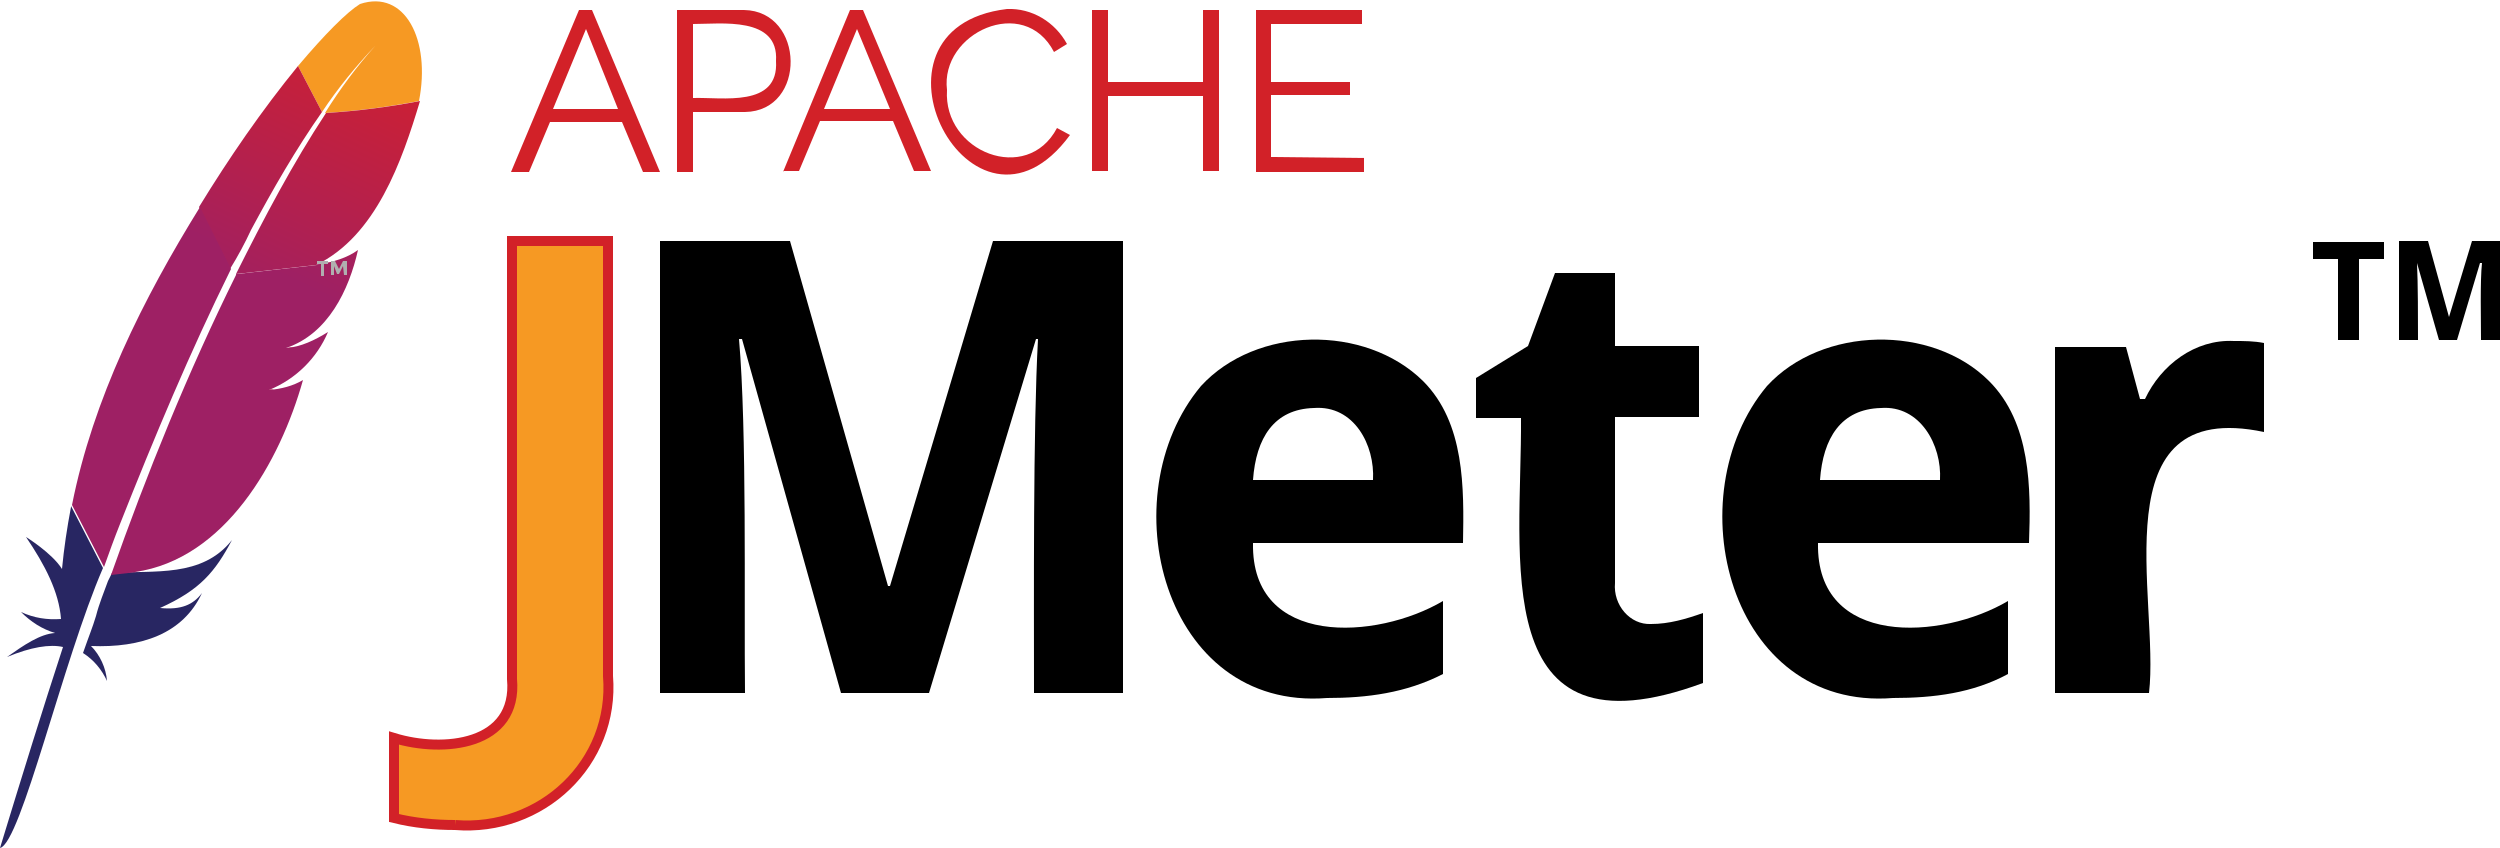 <?xml version="1.0" encoding="utf-8"?>
<!-- Generator: Adobe Illustrator 26.4.1, SVG Export Plug-In . SVG Version: 6.00 Build 0)  -->
<svg version="1.1" id="Layer_1" xmlns="http://www.w3.org/2000/svg" xmlns:xlink="http://www.w3.org/1999/xlink" x="0px" y="0px"
	 viewBox="0 0 250 84.8" style="enable-background:new 0 0 250 84.8;" xml:space="preserve">
<style type="text/css">
	.st0{fill:url(#path3212_00000104680582160048807230000000615615976103098244_);}
	.st1{fill:none;}
	.st2{fill:#BE202E;}
	.st3{opacity:0.35;fill:#BE202E;enable-background:new    ;}
	.st4{fill:url(#path3239_00000028301384904509279140000011208834398517801606_);}
	.st5{fill:url(#path3250_00000068649875119988048030000011955016710932444598_);}
	.st6{fill:url(#path3261_00000096739155863950583880000018046378613037769612_);}
	.st7{fill:url(#path3272_00000121254101199083673540000010334643414549554831_);}
	.st8{fill:url(#path3283_00000144305221216707533130000013689714586252592030_);}
	.st9{fill:url(#path3294_00000155135297772043110570000012897939758330073479_);}
	.st10{fill:url(#path3309_00000118379619428020112690000001080160172304849073_);}
	.st11{fill:url(#path3324_00000016034025379003532490000000754442886256638107_);}
	.st12{fill:#B0AFB0;}
	.st13{fill:url(#path3718_00000052810052211714506560000007008683870349991563_);stroke:#D22128;}
	.st14{fill:#D22128;}
</style>
<title>test-automation-tools</title>
<g id="layer1">
	<g id="g3203">
		
			<linearGradient id="path3212_00000183231459999769627480000002934112799837237155_" gradientUnits="userSpaceOnUse" x1="-9430.66" y1="519.496" x2="-9400.962" y2="554.222" gradientTransform="matrix(0.17 -0.36 0.36 0.17 1460.534 -3479.536)">
			<stop  offset="0" style="stop-color:#F69923"/>
			<stop  offset="0.31" style="stop-color:#F79A23"/>
			<stop  offset="0.84" style="stop-color:#E97826"/>
		</linearGradient>
		<path id="path3212" style="fill:url(#path3212_00000183231459999769627480000002934112799837237155_);" d="M36,0.4
			c-1.3,0.8-3.5,3-6.2,6.2l2.4,4.6c1.6-2.4,3.4-4.6,5.4-6.7c-1.9,2.1-3.6,4.4-5.1,6.8c3.2-0.2,6.3-0.6,9.4-1.2
			C43.1,4,40.5-1.1,36,0.4z"/>
		<path id="path3214" class="st1" d="M31.9,26.5C31.9,26.5,32,26.5,31.9,26.5c0,0-0.3,0-0.4,0H31.9z"/>
		<path id="path3216" class="st1" d="M29.5,34.7c-0.2,0.1-0.4,0.1-0.6,0.1C29.1,34.7,29.3,34.7,29.5,34.7z"/>
		<path id="path3218" class="st1" d="M12.7,53c3.3-8.7,6.8-17.4,11-25.7h-0.3l-0.2-0.5c-4.8,9.7-9,19.7-12.8,29.9l0.4,0.7H11
			c0,0,0-0.1,0-0.1C11.6,55.9,12.1,54.4,12.7,53z"/>
		<path id="path3222" class="st2" d="M27.9,38.8c-0.3,0.1-0.6,0.1-0.9,0.2l0,0C27.3,38.9,27.6,38.9,27.9,38.8z"/>
		<path id="path3224" class="st3" d="M27.9,38.8c-0.3,0.1-0.6,0.1-0.9,0.2l0,0C27.3,38.9,27.6,38.9,27.9,38.8z"/>
		<path id="path3226" class="st2" d="M28.7,34.8L28.7,34.8c0.3,0,0.5,0,0.7-0.1L28.7,34.8L28.7,34.8z"/>
		<path id="path3228" class="st3" d="M28.7,34.8L28.7,34.8c0.3,0,0.5,0,0.7-0.1L28.7,34.8L28.7,34.8z"/>
		
			<linearGradient id="path3239_00000156588036011342620790000013580510885248605090_" gradientUnits="userSpaceOnUse" x1="-9581.758" y1="491.105" x2="-9369.526" y2="491.105" gradientTransform="matrix(0.17 -0.36 0.36 0.17 1460.534 -3479.536)">
			<stop  offset="0.32" style="stop-color:#9E2064"/>
			<stop  offset="0.63" style="stop-color:#C92037"/>
			<stop  offset="0.75" style="stop-color:#CD2335"/>
			<stop  offset="1" style="stop-color:#E97826"/>
		</linearGradient>
		<path id="path3239" style="fill:url(#path3239_00000156588036011342620790000013580510885248605090_);" d="M25.1,23
			c2.2-4.1,4.5-8.1,7.1-11.8l-2.4-4.6c-3.6,4.4-6.9,9.2-9.9,14.1l3.1,6.2C23.8,25.6,24.5,24.3,25.1,23z"/>
		
			<linearGradient id="path3250_00000158746714747777317540000000599187819081105069_" gradientUnits="userSpaceOnUse" x1="-9556.133" y1="513.15" x2="-9429.666" y2="513.15" gradientTransform="matrix(0.17 -0.36 0.36 0.17 1460.534 -3479.536)">
			<stop  offset="0" style="stop-color:#282662"/>
			<stop  offset="0.1" style="stop-color:#662E8D"/>
			<stop  offset="0.79" style="stop-color:#9F2064"/>
			<stop  offset="0.95" style="stop-color:#CD2032"/>
		</linearGradient>
		<path id="path3250" style="fill:url(#path3250_00000158746714747777317540000000599187819081105069_);" d="M10.8,58.1
			c-0.4,1.1-0.9,2.3-1.2,3.5c-0.4,1.3-0.6,1.7-1.3,3.7c1.1,0.7,1.9,1.7,2.4,2.8c-0.1-1.3-0.7-2.6-1.6-3.5c5,0.2,9.2-1.2,11.1-5.3
			c-0.9,1.2-2.1,1.7-4.2,1.5l0,0c4-1.8,5.5-3.6,7.2-6.8c-3,3.8-7.8,3-12,3.3L10.8,58.1z"/>
		
			<linearGradient id="path3261_00000059280215583557525480000002283942555169948595_" gradientUnits="userSpaceOnUse" x1="-9569.837" y1="489.558" x2="-9357.605" y2="489.558" gradientTransform="matrix(0.17 -0.36 0.36 0.17 1460.534 -3479.536)">
			<stop  offset="0.32" style="stop-color:#9E2064"/>
			<stop  offset="0.63" style="stop-color:#C92037"/>
			<stop  offset="0.75" style="stop-color:#CD2335"/>
			<stop  offset="1" style="stop-color:#E97826"/>
		</linearGradient>
		<path id="path3261" style="fill:url(#path3261_00000059280215583557525480000002283942555169948595_);" d="M12,52.4
			c3.4-8.6,7-17.2,11.1-25.5L20,20.7C14.3,29.9,9.3,39.9,7.2,50.5l3.2,6.2C10.9,55.3,11.4,53.9,12,52.4z"/>
		
			<linearGradient id="path3272_00000031898337952562943490000008861347566293814421_" gradientUnits="userSpaceOnUse" x1="-9554.352" y1="492.483" x2="-9442.818" y2="492.483" gradientTransform="matrix(0.17 -0.36 0.36 0.17 1460.534 -3479.536)">
			<stop  offset="0" style="stop-color:#282662"/>
			<stop  offset="0.1" style="stop-color:#662E8D"/>
			<stop  offset="0.79" style="stop-color:#9F2064"/>
			<stop  offset="0.95" style="stop-color:#CD2032"/>
		</linearGradient>
		<path id="path3272" style="fill:url(#path3272_00000031898337952562943490000008861347566293814421_);" d="M7.1,50.7
			c-0.4,2.1-0.7,4.1-0.9,6.2c-1-1.6-3.6-3.2-3.6-3.2c1.9,2.8,3.3,5.5,3.5,8.2c-1.4,0.1-2.7-0.1-4-0.7c1,1,2.1,1.7,3.4,2.1
			c-1.5,0.1-3.1,1.2-4.8,2.4c2.4-1,4.3-1.3,5.6-1C4.3,70.8,2.2,77.6,0,84.8c2.1-0.5,6.3-18.8,10.3-28l0,0l-3.2-6.2
			C7.2,50.6,7.1,50.6,7.1,50.7L7.1,50.7z"/>
		
			<linearGradient id="path3283_00000178918349627828359340000009621015618019070655_" gradientUnits="userSpaceOnUse" x1="-9569.837" y1="511.583" x2="-9357.605" y2="511.583" gradientTransform="matrix(0.17 -0.36 0.36 0.17 1460.534 -3479.536)">
			<stop  offset="0.32" style="stop-color:#9E2064"/>
			<stop  offset="0.63" style="stop-color:#C92037"/>
			<stop  offset="0.75" style="stop-color:#CD2335"/>
			<stop  offset="1" style="stop-color:#E97826"/>
		</linearGradient>
		<path id="path3283" style="fill:url(#path3283_00000178918349627828359340000009621015618019070655_);" d="M23.6,27.5
			c-4.8,9.7-8.9,19.8-12.5,30l2.6-0.3h-0.2c9-1.3,14.5-11,16.8-19.2c-1,0.6-2.2,0.9-3.4,1l0,0c2.7-1.1,4.8-3.2,5.9-5.8
			c-1.3,0.8-2.7,1.5-4.2,1.6l0,0c4.2-1.4,6.3-5.8,7.2-9.8l0,0c-1.1,0.8-2.5,1.2-3.8,1.4l2.3-0.2L32,26.4c-0.1,0-0.3,0-0.4,0.1h0.1
			l-8,0.9C23.6,27.4,23.6,27.4,23.6,27.5z"/>
		
			<linearGradient id="path3294_00000143614929177945475880000001614199366182397844_" gradientUnits="userSpaceOnUse" x1="-9582.997" y1="510.378" x2="-9370.767" y2="510.378" gradientTransform="matrix(0.17 -0.36 0.36 0.17 1460.534 -3479.536)">
			<stop  offset="0.32" style="stop-color:#9E2064"/>
			<stop  offset="0.63" style="stop-color:#C92037"/>
			<stop  offset="0.75" style="stop-color:#CD2335"/>
			<stop  offset="1" style="stop-color:#E97826"/>
		</linearGradient>
		<path id="path3294" style="fill:url(#path3294_00000143614929177945475880000001614199366182397844_);" d="M32.6,11.3
			c-3.3,5-6.2,10.5-9,16.1l8-0.9c6-2.9,8.6-10.4,10.4-16.4C38.9,10.7,35.8,11.1,32.6,11.3L32.6,11.3z"/>
		<path id="path3296" class="st2" d="M27.4,38.9L26.9,39l0,0C27.1,38.9,27.3,38.9,27.4,38.9z"/>
		<path id="path3298" class="st3" d="M27.4,38.9L26.9,39l0,0C27.1,38.9,27.3,38.9,27.4,38.9z"/>
		
			<linearGradient id="path3309_00000082349425838083191440000002841405564287404199_" gradientUnits="userSpaceOnUse" x1="-9569.837" y1="518.221" x2="-9357.605" y2="518.221" gradientTransform="matrix(0.17 -0.36 0.36 0.17 1460.534 -3479.536)">
			<stop  offset="0.32" style="stop-color:#9E2064"/>
			<stop  offset="0.63" style="stop-color:#C92037"/>
			<stop  offset="0.75" style="stop-color:#CD2335"/>
			<stop  offset="1" style="stop-color:#E97826"/>
		</linearGradient>
		<path id="path3309" style="fill:url(#path3309_00000082349425838083191440000002841405564287404199_);" d="M27.4,38.9L26.9,39l0,0
			C27.1,38.9,27.3,38.9,27.4,38.9z"/>
		<path id="path3311" class="st2" d="M28.7,34.8h0.2H28.7z"/>
		<path id="path3313" class="st3" d="M28.7,34.8h0.2H28.7z"/>
		
			<linearGradient id="path3324_00000054953270980929138660000004326844704525324428_" gradientUnits="userSpaceOnUse" x1="-9569.837" y1="517.383" x2="-9357.605" y2="517.383" gradientTransform="matrix(0.17 -0.36 0.36 0.17 1460.534 -3479.536)">
			<stop  offset="0.32" style="stop-color:#9E2064"/>
			<stop  offset="0.63" style="stop-color:#C92037"/>
			<stop  offset="0.75" style="stop-color:#CD2335"/>
			<stop  offset="1" style="stop-color:#E97826"/>
		</linearGradient>
		<path id="path3324" style="fill:url(#path3324_00000054953270980929138660000004326844704525324428_);" d="M28.7,34.8h0.2H28.7z"
			/>
	</g>
	<g id="g3341">
		<path id="path3343" class="st12" d="M32.4,26.4v1.2h-0.3v-1.2h-0.4v-0.3h1.1v0.3H32.4z"/>
		<path id="path3345" class="st12" d="M34.3,26.6l-0.4,0.8h-0.2l-0.3-0.8v0.9h-0.3v-1.4h0.4l0.4,0.8l0.4-0.8h0.4v1.4h-0.3L34.3,26.6
			L34.3,26.6z"/>
	</g>
	
		<linearGradient id="path3718_00000124842360440367377890000005901620584750478465_" gradientUnits="userSpaceOnUse" x1="-5535.417" y1="-478.732" x2="-5514.037" y2="-478.732" gradientTransform="matrix(0.42 -0.91 0.91 0.42 4132.186 -7638.721)">
		<stop  offset="0" style="stop-color:#F69923"/>
		<stop  offset="0.31" style="stop-color:#F79A23"/>
		<stop  offset="0.84" style="stop-color:#E97826"/>
	</linearGradient>
	<path id="path3718" style="fill:url(#path3718_00000124842360440367377890000005901620584750478465_);stroke:#D22128;" d="
		M45.5,82.5c-2,0-4.1-0.2-6.1-0.7v-8c4.9,1.5,12.4,0.8,11.8-5.9c0,0,0-43.8,0-43.8h9.6v43.5C61.5,76.3,54.1,83.2,45.5,82.5"/>
	<path id="path3720" d="M84.1,69.3l-9.9-35.4h-0.3c0.8,9.2,0.5,26,0.6,35.4H66V24.1h13l9.8,34.5h0.2l10.3-34.5h13v45.2h-8.9
		c0-9.3-0.1-26.3,0.4-35.4h-0.2L92.9,69.3H84.1"/>
	<path id="path3722" d="M131.4,40.8c-4,0.1-5.8,3-6.1,7.2h12C137.5,44.5,135.4,40.5,131.4,40.8 M132.7,69.8
		c-16.4,1.3-21.8-20.2-12.6-31.2c5.5-6,16.4-6.2,22.2-0.5c4.2,4.2,4.1,10.7,4,16.2h-21c-0.2,10.5,12.4,9.7,19,5.8v7.3
		C140.6,69.3,136.7,69.8,132.7,69.8"/>
	<path id="path3724" d="M165.1,62.4c1.8,0,3.5-0.5,5.2-1.1v7c-21.7,8-18.1-12.6-18.2-26.5h-4.5v-4l5.2-3.2l2.7-7.3h6v7.3h8.4v7.1
		h-8.4v16.6C161.3,60.5,163,62.5,165.1,62.4"/>
	<path id="path3726" d="M188.1,40.8c-4,0.1-5.8,3-6.1,7.2h12C194.2,44.5,192,40.5,188.1,40.8 M189.3,69.8
		c-16.4,1.3-21.8-20.2-12.6-31.2c5.5-6,16.5-6.2,22.2-0.5c4.2,4.2,4.2,10.7,4,16.2h-21.1c-0.2,10.5,12.4,9.7,19,5.8v7.3
		C197.3,69.3,193.4,69.8,189.3,69.8"/>
	<path id="path3728" d="M223.4,34.1c1,0,2,0,3,0.2v8.9C209.8,39.7,216,60,214.9,69.3h-9.4V34.7h7.1l1.4,5.2h0.5
		C216.1,36.5,219.5,33.9,223.4,34.1"/>
	<g id="text3756">
		<path id="path3109" d="M235.9,34h-2.1v-8.1h-2.5v-1.7h7.1v1.7h-2.5L235.9,34"/>
		<path id="path3111" d="M243.9,34l-2.2-7.7l0,0c0.1,2,0.1,5.7,0.1,7.7h-1.9v-9.9h2.9l2.1,7.6l0,0l2.3-7.6h2.9V34h-2
			c0-1.9-0.1-5.9,0.1-7.7H248l-2.3,7.7L243.9,34"/>
	</g>
	<g id="g8126">
		<g id="g8128">
			<path id="path8130" class="st14" d="M51.1,17.2L57.9,1h1.3L66,17.2h-1.7l-2.1-5h-7.2l-2.1,5H51.1z M58.6,2.9l-3.3,8h6.5L58.6,2.9
				z"/>
			<path id="path8132" class="st14" d="M67.7,17.2V1h6.7c6.1,0.1,6.3,10.1,0.1,10.2c0,0-5.2,0-5.2,0v6H67.7z M69.3,9.8
				c2.9-0.1,8.6,1,8.3-3.7c0.3-4.5-5.5-3.7-8.3-3.7L69.3,9.8z"/>
			<path id="path8134" class="st14" d="M78.3,17.2L85,1h1.3l6.8,16.1h-1.7l-2.1-5H82l-2.1,5H78.3z M85.7,2.9l-3.3,8h6.6L85.7,2.9z"
				/>
			<path id="path8136" class="st14" d="M100.7,0.9c2.5-0.1,4.8,1.3,6,3.5l-1.3,0.8c-3-5.8-11.4-1.9-10.7,3.8c-0.4,6.2,8,9.5,11,3.8
				l1.3,0.7C97.3,26.7,84.8,2.8,100.7,0.9L100.7,0.9z"/>
			<path id="path8138" class="st14" d="M121.9,1v16.1h-1.6V9.6h-9.5v7.5h-1.6V1h1.6v7.2h9.5V1H121.9z"/>
			<path id="path8140" class="st14" d="M136.4,15.8v1.4h-10.8V1h10.6v1.4h-9.1v5.8h7.9v1.3h-7.9v6.2L136.4,15.8z"/>
		</g>
	</g>
</g>
</svg>
